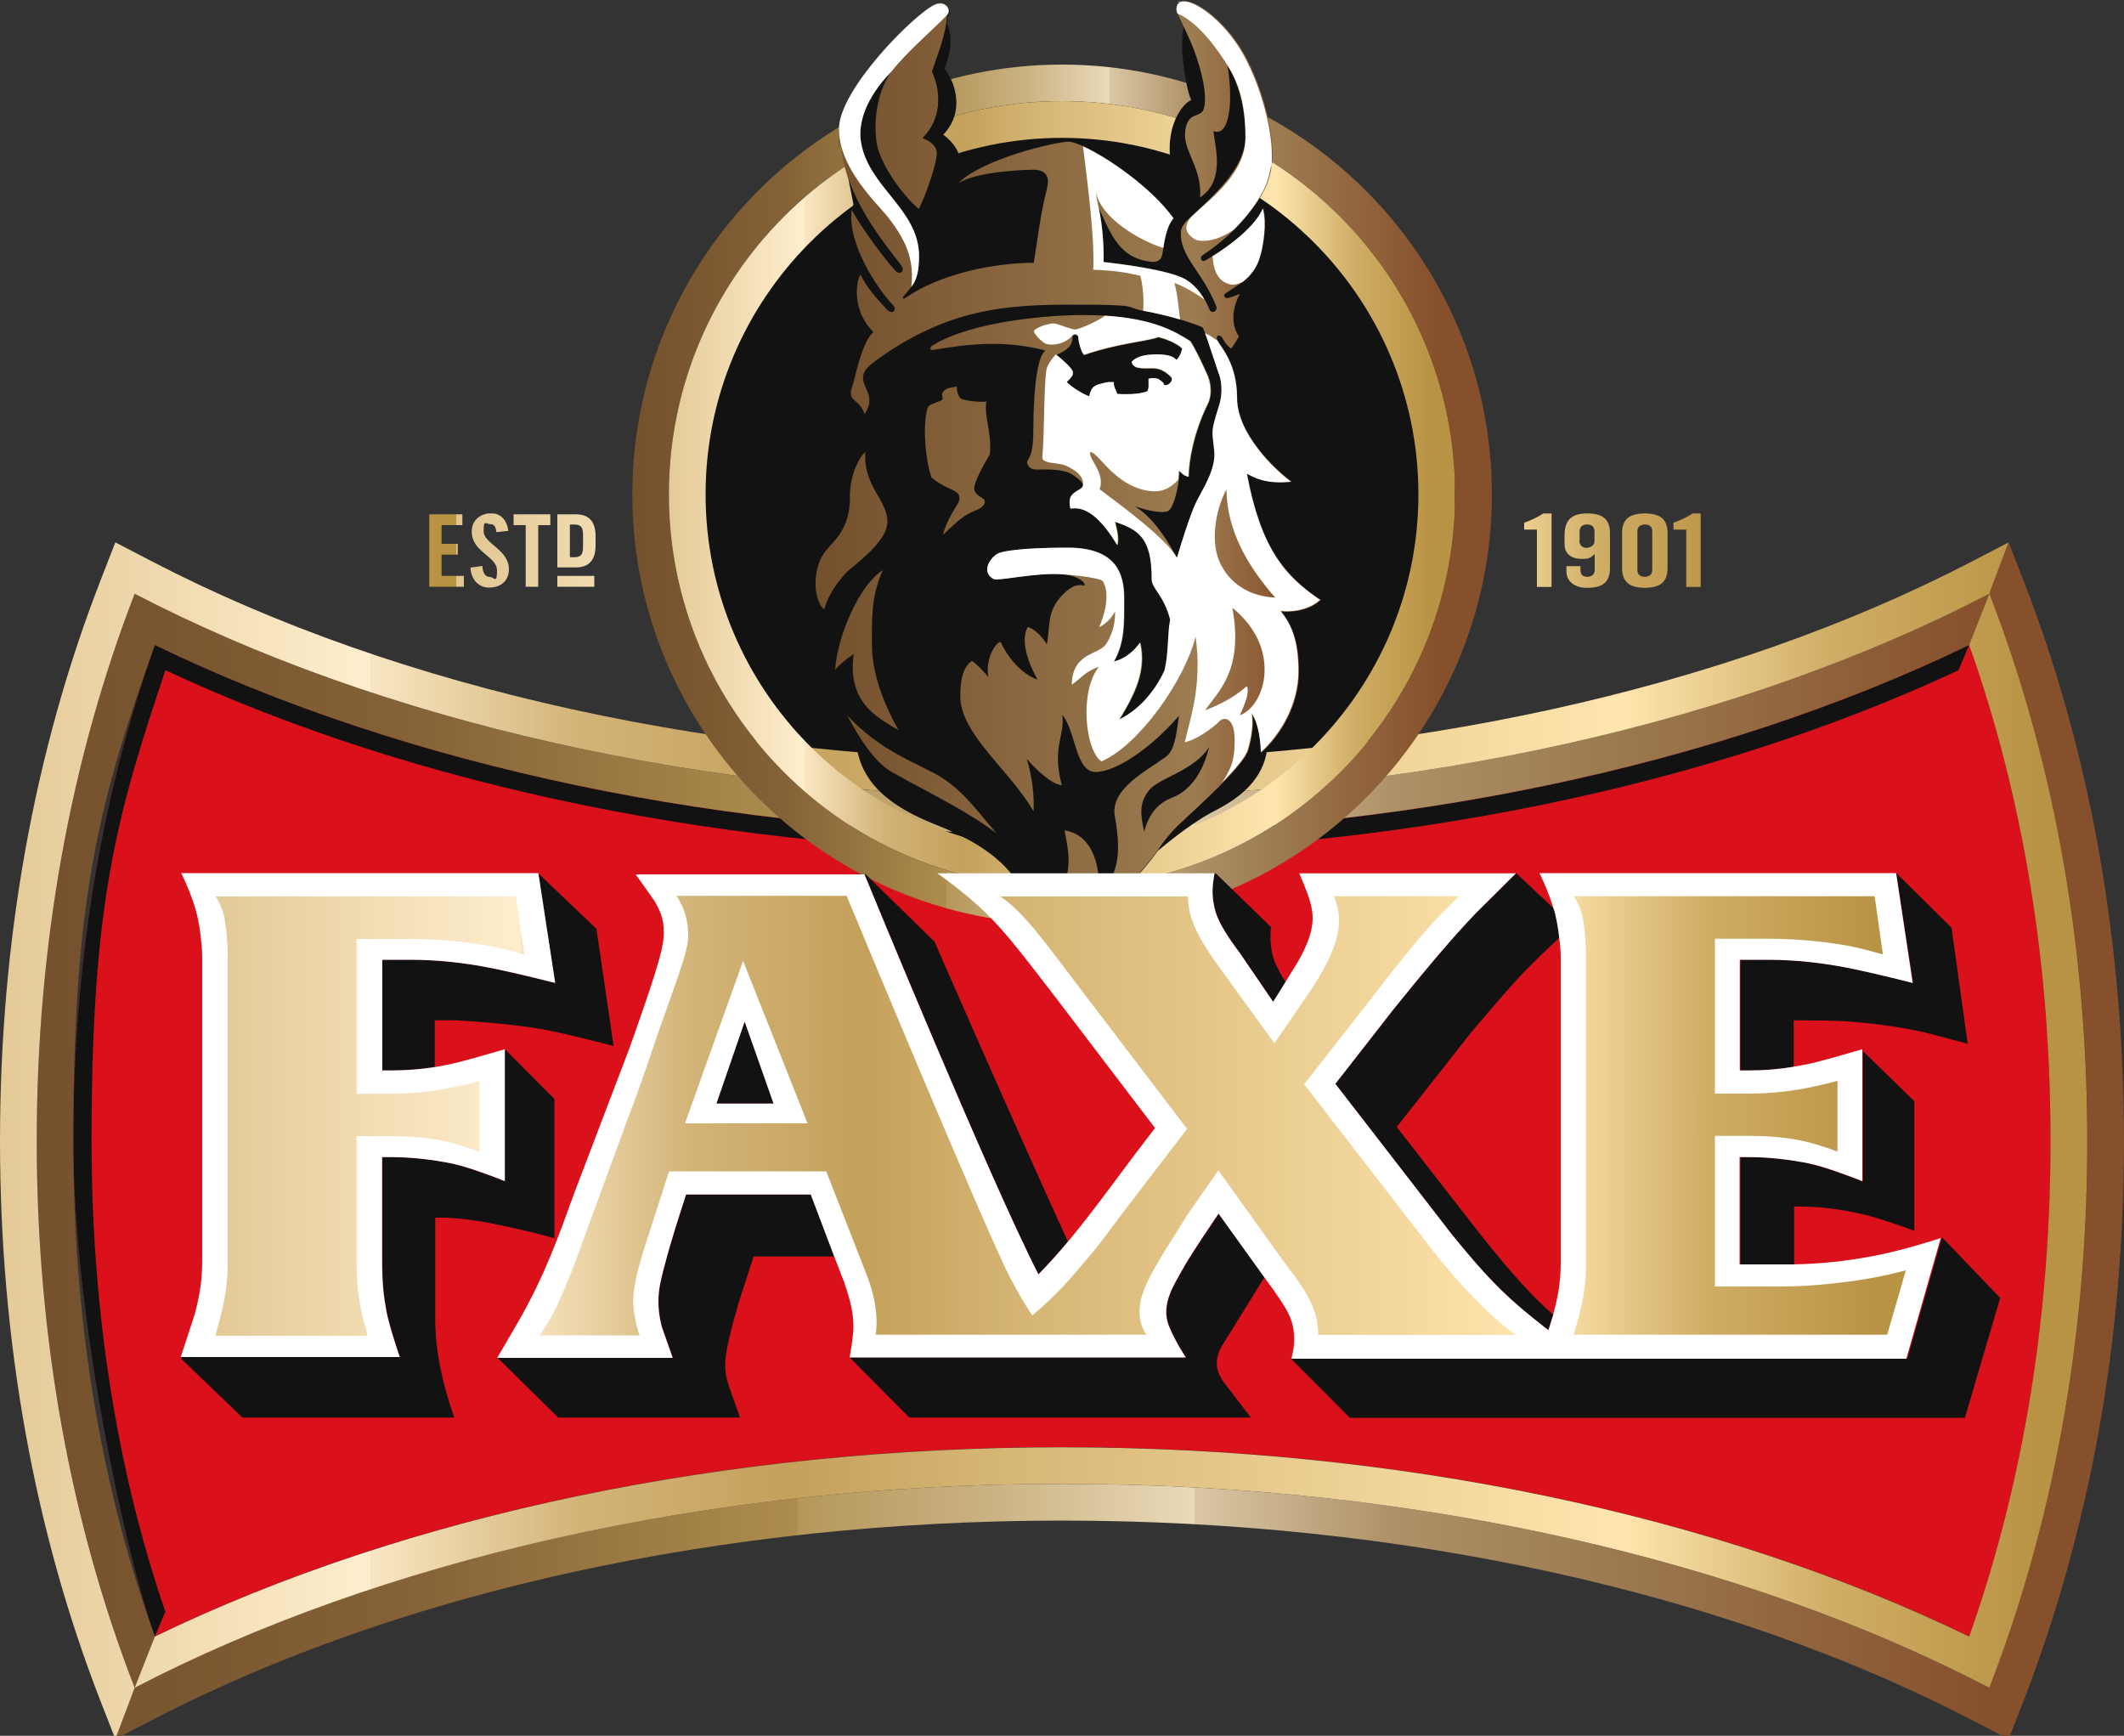 <?xml version="1.0" encoding="UTF-8"?>
<svg id="Layer_1" xmlns="http://www.w3.org/2000/svg" version="1.1" xmlns:xlink="http://www.w3.org/1999/xlink" viewBox="0 0 1000 817.1">
  <rect x="0" y="0" width="1000" height="817.1" fill="#333333" stroke="none"/>
  <!-- Generator: Adobe Illustrator 29.1.0, SVG Export Plug-In . SVG Version: 2.1.0 Build 142)  -->
  <defs>
    <style>
      .st0 {
        fill: url(#Gradiente_sem_nome_31);
      }

      .st1 {
        clip-path: url(#clippath-6);
      }

      .st2 {
        clip-path: url(#clippath-4);
      }

      .st3 {
        fill: #fff;
      }

      .st4 {
        fill: #da111b;
      }

      .st5 {
        fill: none;
      }

      .st6 {
        fill: url(#Gradiente_sem_nome_72);
      }

      .st7 {
        clip-path: url(#clippath-1);
      }

      .st8 {
        fill: url(#Gradiente_sem_nome_73);
      }

      .st9 {
        clip-path: url(#clippath-5);
      }

      .st10 {
        clip-path: url(#clippath-3);
      }

      .st11 {
        fill: url(#Gradiente_sem_nome_71);
      }

      .st12 {
        fill: url(#Gradiente_sem_nome_7);
      }

      .st13 {
        fill: #111211;
      }

      .st14 {
        fill: url(#Gradiente_sem_nome_6);
      }

      .st15 {
        clip-path: url(#clippath-2);
      }

      .st16 {
        fill: url(#Gradiente_sem_nome_3);
      }

      .st17 {
        clip-path: url(#clippath);
      }
    </style>
    <clipPath id="clippath">
      <path class="st5" d="M945.7,255.3l-9.1,24.2c30.2,77.7,46.2,165.2,46.2,257.5s-16,179.9-46.2,257.5c-114.5-59.5-267.9-96-436.6-96s-322.1,36.4-436.6,96l9.5-24.1c-13.8-38.8-38.4-116.5-38.4-233.4s12.9-161.5,38.4-233.4c118.9,57.6,269.6,89.1,427.1,89.1s308.2-31.6,427.1-89.1l9.5-24.1c-114.5,59.6-267.9,96-436.6,96s-322.1-36.4-436.6-96c-30.2,77.7-46.1,165.2-46.1,257.5s16,179.8,46.1,257.5l-8.5,22.6h2.4l14.1-7.3c116.6-60.6,268.8-94,428.6-94s312.1,33.4,428.6,94l14.1,7.3h3.6l6.4-16.4c15.5-39.9,27.3-82.4,35.3-126.4,8-44.3,12-90.6,12-137.3s-4.1-93-12-137.3c-7.9-44.1-19.8-86.6-35.3-126.4l-7-17.9h0Z"/>
    </clipPath>
    <linearGradient id="Gradiente_sem_nome_3" data-name="Gradiente sem nome 3" x1="79.4" y1="707.2" x2="81.5" y2="707.2" gradientTransform="translate(-35307.2 -313978.7) scale(444.7)" gradientUnits="userSpaceOnUse">
      <stop offset="0" stop-color="#441e1d"/>
      <stop offset="0" stop-color="#441e1d"/>
      <stop offset="0" stop-color="#734f2c"/>
      <stop offset=".2" stop-color="#846136"/>
      <stop offset=".4" stop-color="#ad8d4d"/>
      <stop offset=".4" stop-color="#b5975b"/>
      <stop offset=".5" stop-color="#cbb383"/>
      <stop offset=".6" stop-color="#eadaba"/>
      <stop offset=".6" stop-color="#dac7a4"/>
      <stop offset=".7" stop-color="#ae9168"/>
      <stop offset=".8" stop-color="#9d7c51"/>
      <stop offset="1" stop-color="#87502c"/>
      <stop offset="1" stop-color="#87502c"/>
    </linearGradient>
    <clipPath id="clippath-1">
      <path class="st5" d="M945.7,255.3l-17.1,8.9c-116.6,60.6-268.8,94-428.6,94s-312-33.4-428.6-94l-17.1-8.9-7,18c-15.5,39.8-27.4,82.4-35.3,126.4C4,444,0,490.2,0,537s4,93,12,137.3c7.9,44.1,19.8,86.6,35.3,126.4l6.4,16.4h1.2l8.5-22.6c-30.2-77.7-46.1-165.2-46.1-257.5s16-179.8,46.1-257.5c114.5,59.5,267.9,96,436.6,96s322.1-36.4,436.6-96l-9.5,24.1c25.5,71.9,38.3,150.3,38.3,233.4s-12.9,161.5-38.3,233.4c-118.9-57.6-269.7-89.1-427.1-89.1s-308.2,31.5-427.1,89.1l-9.5,24.1c114.5-59.5,267.9-96,436.6-96s322.1,36.4,436.6,96c29.7-76.5,45.7-162.5,46.1-253.3v-8.5c-.5-90.8-16.4-176.8-46.1-253.3l9.1-24.2h0Z"/>
    </clipPath>
    <linearGradient id="Gradiente_sem_nome_7" data-name="Gradiente sem nome 7" x1="79.4" y1="707.2" x2="81.5" y2="707.2" gradientTransform="translate(-37471.4 -332978) scale(471.6)" gradientUnits="userSpaceOnUse">
      <stop offset="0" stop-color="#b99344"/>
      <stop offset="0" stop-color="#c3a159"/>
      <stop offset="0" stop-color="#e0c590"/>
      <stop offset=".2" stop-color="#ffeece"/>
      <stop offset=".2" stop-color="#f9e6c2"/>
      <stop offset=".3" stop-color="#d3b478"/>
      <stop offset=".4" stop-color="#c4a15b"/>
      <stop offset=".5" stop-color="#d6b675"/>
      <stop offset=".8" stop-color="#ffe5ae"/>
      <stop offset=".9" stop-color="#cfad65"/>
      <stop offset="1" stop-color="#b99344"/>
    </linearGradient>
    <clipPath id="clippath-2">
      <path class="st5" d="M314.9,232.7c0-102.1,83-185.1,185.1-185.1s185.1,83,185.1,185.1-83,185.1-185.1,185.1-185.1-83-185.1-185.1M297.7,232.7c0,111.6,90.8,202.3,202.3,202.3s202.4-90.8,202.4-202.3S611.6,30.4,500,30.4s-202.3,90.8-202.3,202.4"/>
    </clipPath>
    <linearGradient id="Gradiente_sem_nome_31" data-name="Gradiente sem nome 3" x1="79.4" y1="706.7" x2="81.5" y2="706.7" gradientTransform="translate(-14246.4 -129198.9) scale(183.1)" xlink:href="#Gradiente_sem_nome_3"/>
    <clipPath id="clippath-3">
      <path class="st5" d="M332.2,232.7c0-92.6,75.3-167.8,167.8-167.8s167.8,75.3,167.8,167.8-75.3,167.8-167.8,167.8-167.8-75.3-167.8-167.8M314.9,232.7c0,102,83,185.1,185.1,185.1s185.1-83,185.1-185.1-83-185.1-185.1-185.1-185.1,83-185.1,185.1"/>
    </clipPath>
    <linearGradient id="Gradiente_sem_nome_71" data-name="Gradiente sem nome 7" x1="79.4" y1="706.7" x2="81.5" y2="706.7" gradientTransform="translate(-13701.7 -124448.9) scale(176.4)" xlink:href="#Gradiente_sem_nome_7"/>
    <clipPath id="clippath-4">
      <path class="st5" d="M262.4,276.2h17.4v-5.1h-17.4v5.1ZM202.1,242.1v34.1h16.3v-5.1h-10.5v-10h7.6v-5.1h-7.6v-8.8h9.8v-5.1h-15.7ZM241.8,242.1v5.1h5.7v29h5.9v-29h5.7v-5.1h-17.2ZM268.3,246.9h2c3.1,0,4.2,1.2,4.2,4.8v5.8c0,3.6-1.1,4.8-4.2,4.8h-2v-15.4ZM262.4,242.1v25h8.7c6,0,9.3-3.3,9.3-10.3v-4.4c0-7-3.2-10.3-9.3-10.3h-8.7ZM222.1,250.2c0,9.8,11.9,11.6,11.9,18.3s-1.4,3.1-3.4,3.1-3.3-1.7-3.5-5.2l-5.6.8c.2,5.1,3.4,9.4,8.8,9.4s9.3-3.1,9.3-8.7c0-9.2-11.9-12-11.9-17.8s1-3.4,2.9-3.4,2.8.9,3.1,3.8l5.6-.6c-.5-4.8-3.4-8.3-8.1-8.3s-9.1,3.1-9.1,8.5M726.6,241.7c-2.5,1.7-5.6,3.1-9,4.4v3.2h6v27h6.9v-34.6h-3.8ZM743.7,254.6v-4.4c0-2.2,1.3-3.3,3.5-3.3s3.5,1,3.5,3.3v4.7c0,2.1-2.5,3-3.9,3s-3.2-1-3.2-3.3M736.6,252v4.1c0,5,3.7,7,8,7s4.3-.8,6.2-2.3v7.4c0,2.2-1.3,3.3-3.5,3.3s-3.2-1-3.2-3.3v-1.7h-6.6v2.7c0,4.3,3.8,7.6,9.8,7.5,7.6,0,10.7-2.9,10.7-9.4v-16.3c0-6.4-3.2-9.3-10.7-9.3s-10.7,3.2-10.7,10.4M770.9,268.2v-18c0-2.2,1.3-3.3,3.5-3.3s3.5,1,3.5,3.3v18c0,2.2-1.3,3.3-3.5,3.3s-3.5-1-3.5-3.3M763.7,251v16.3c0,6.4,3.2,9.4,10.7,9.4s10.7-2.9,10.7-9.4v-16.3c0-6.4-3.2-9.3-10.7-9.3s-10.7,2.9-10.7,9.3M796.9,241.7c-2.5,1.7-5.6,3.1-9,4.4v3.2h6v27h6.8v-34.6h-3.8Z"/>
    </clipPath>
    <linearGradient id="Gradiente_sem_nome_72" data-name="Gradiente sem nome 7" x1="79.5" y1="706.8" x2="81.6" y2="706.8" gradientTransform="translate(-22466.8 -201410) scale(285.3)" xlink:href="#Gradiente_sem_nome_7"/>
    <clipPath id="clippath-5">
      <path class="st5" d="M420.2,363.6c16.5,9.3,34.8,17.9,49,28.7-9.1-10.5-15.3-19.4-25.3-25.9-10.2-6.7-28.7-11.8-45.1-29.8,8,15.2,14.9,23.4,21.4,27M393.2,315.2c2.5-2.8,4.4-4.3,8.7-7.3-3,22.6,10.6,29.6,21.1,35.8-6.8-12.3-12.5-26.4-12.5-40.4s-.2-22.4,5.1-34.9c-11,7-21.2,30.5-22.4,46.7M400.2,233.7c0,16.2-8,20.8-12.2,26.6-5.2,7.2-5.6,21.4,0,26.7,2.3-8.1,6.9-13.4,9.9-16.9,3.1-3.5,19.9-14.5,19.9-24.6s-11.5-16.8-10.4-32.7c-3.9,3.4-7.3,12.5-7.3,20.9M445.7,183.1c-3.7,1.8-1.4,4.5-2,5-1.1.9-4.8,1.8-6.2,2.8-2.4,1.7-3.4,20,1,33.8,4.2,3.8,9.9,5.6,11.7,6.9,1.8,1.3,1.8,3.3,1,5-.8,1.6-6,9-7.2,15.2h0c9-8.7,10.6-9.6,16-11.8,2.7-1.1,4.4-3.2,3.4-4.7-1-1.4-4-2-4.7-4.7-.6-2.8,3.8-10.7,7.3-16.7,1.1-10-2.8-17.9-1.6-24.9-3,.5-9.7-.4-11.6-1.2-1.8-.7-2.4-4.2-2.3-5.9-1.9.4-3.8.7-4.8,1.1M540.9,372.1c4.7-6,20.9-9,28.3-20.3-2.6,11-8.3,20.2-17.4,23.7-5.1,2-10.6,6.1-13.1,16-2-8.7-2.2-13.7,2.2-19.4M507.7,159.2c0,1.9,1.6,7.7,2.8,8,15.6-5.5,30.5-6.5,34.9-8.4,2.8.7,8.4,2.6,11.2,5.4-.5,2.2-1.3,4-2.7,5.4-1.3-1.3-3-2.6-9.4-2.6s-9.9,1.4-11.7,3.5c.2,1.5,1.7,2.5,2.8,2.7,2.6.5,3.5.3,7.3.3s6.7,2.3,8.4,4.1c1.6,1.6-1.5,4.7-3.3,3.7,0-1.2-1.5-1.8-2.4-2.6-.9-.7-4.8-.6-4.8,0,0,2.8.3,4.2-.6,5.7-4.4,1.5-10.7,1.4-14.1,1.2-.5-1.8-1.9-3.5-1.6-5.6-.6,0-1,0-1.4,0-.6,0-1.2,0-2.6.2-5,1.2-6.6,1.5-7.6,6.4-2.7-.8-8.5-4.4-10.6-6.7,1.8-1.8,3.2-3.1,2.9-4.8-.3-1.7-5.3-6.1-8-8.1,0,0,.1,0,.3,0,3.1-1.4,7.4-3.4,7.4-7.7s.4-1.3.4-1.3h0c.8-.9,2.5-.2,2.5,1.3M554.7,1.7c-1,1.1-1.1,3.3-.3,4.7,2.8,6.1,6,12.5,7.5,16.5,4.1,10.8,6.8,22.9,4.7,28.7-.9,2.5-3.8,2.2-6,4-.6.5-1,1.1-1.5,2-.7,1.4-1.2,3.3-1.2,6.2,0,7.9,8.1,16.2,7.1,29.1,12-7.7,7-24,6.3-31.2,7.7,3.1,9.4-14.4,6.6-30.9,4.8,7.7,8.4,19,8.4,33.8s-16,28.4-24.8,36.7c0,0,0,0,0,0-4.4,3.9-5.4,5.9-5.5,7.7-.8,11.7,10.1,18.7,16.6,35.1.9,2.3-2.1,3.9-3.1,1.7-.8-1.9-1.6-3.6-2.5-5-3.1-5.3-6.3-7.8-8.9-9.4-7.9-4.5-31.8-7.4-38.5-8.1.1-6.8-.3-16.7-2.3-25.4,5.1,10.9,8.9,21.8,21.1,24.7,4.9,1.2,8.1,1.2,8.9-3.3.1-.5.2-1.5.4-2.7.6-4,1.7-10.6,4.8-13.9-10.2-14.3-31-28.8-42.6-33.9-1.6-.7-4.9-2.1-6.7-2.1-6.8,0-41.7,8.6-51.9,19.5,8.2-5.2,28.3-6.2,34.8-6.3,7.6-.1,7.9,4.5,6.8,9-3.4,13.4-4.2,22.9-6.2,34.8-18.4,0-44.1,5.1-60.5,16.6-1.1.8-1.4-.2-.6-1.1.7-.9,2.3-2.5,3.6-4.4,2.1-2.9,3.5-6.5,3.5-14.2,0-22.4-24.1-32.5-27.4-54.2-1.2-8.3,1.9-19.9,14.2-32.6-7.2,10.8-8.1,24.2-6.8,33.3,1.5,10,12.3,24.9,19.9,31.3,4.3-8.8,8.9-23.3,8.4-26.9-.5-3.7-4.2-5.5-6.7-6.5,8.9-8.9,9-21.2,4.5-31.2.5-2.6,5.4-13.9,6.7-22.8h0c.2-1.4.3-2.8.3-4,2.5-2.6-.8-7.1-5.6-5-9.5,4.2-45.2,39.9-45.2,58.5s.2,3.8.6,5.7h0s1,6.8,1,6.8c3.4,23,23,45.5,27.6,51.8,2.3,3.1-.7,4.8-2.6,2.7-5.6-6.1-15.8-20-20.6-28.7-2.3,15.8,12.4,37.6,19.4,44.8,2.2,2.3-.3,4.7-2.7,2.2-6.1-6.4-9.3-10.3-12.6-16.5-2.1,3.2-4.1,16.9,6.1,27-5.7,5-8.6,22-10.1,26.1-2.4,6.7,3.7,5.3,5.9,12.5,8.1-11.3-8.6-15,4.6-24.6,34.7-25.5,62.9-26.9,94.7-26.9s22.8,1.2,32,2.9c6.8,1.2,12.6,2.7,17.4,4.1,4.9,1.5,8.6,2.8,10.5,3.7,0,0,.2.3.2.4.3.5.6,1.3,1,2.4,1.5,4.1,3.9,11.6,6.2,18.4,2.4,6.1,1.3,12.6.5,15.1-1.2,3.7-2.4,7.8-2.8,10.1-.8,3.9,0,6.6.5,12,.7,8.8-5.6,17.9-8.4,23.6-2.9,5.8-7.7,21-9.2,26.5-.2-.4-.5-.8-.7-1.2-5-9-11.3-18.2-19.2-23.1,5.5,2,13.3,3.6,15.8,2.2,2-1.2,4.1-8.3,4.9-14.6.2-1.5.3-3,.3-4.4,1.8,1.8,2.7,2.6,4.5,2.9.1-7.9,2.5-21.1,9.1-34.4,1.7-3.3,1.7-8.7,0-12.9-2.7-6.2-6.1-13.2-8.3-16.5-7.2-4.6-17.1-10.5-40-12,0,0,0,0,0,0-3.4-.2-7.1-.3-11-.3-15.4,0-52.1,2.8-70.7,14.4-1.4.9-1,2.3.5,2,15-2.5,32.6-5,52.8.3-4.3,3-5.7,21.6-5.7,37.8s-4.6,12.5-2.3,16.6c1.3,1.8,3.3,1.7,6.5,1.6,2.9,0,6.7-.2,11.7,1.2,1.9.5,7.3,4.2,7.7,6.3,0,0,0,.1,0,.2,0,1.9-4.4,2.2-5.9,5.6-.4.9-.5,3,0,5.2,8.5-1.5,15.8,6.9,22.1,17.2.9-4-.5-8.1-1.1-11.1,10.8,3.8,17.4,7.2,17.3,27.1,0,4.4,5.7,7.3,8.7,19-1.4,7.1-.6,15.3-2.7,24-3.2,6.9-9.8,17.3-21.3,23,7.4-12.1,12.8-23.1,9.8-36.2-2.6,3.4-6.3,7.4-12.4,8.9,5.2-9.3,4.8-18.1,4.8-29.8s-3.8-23.8-26.6-23.8-31.1,1.8-32.9,2.8c-3.6,2-7.9,8.5-2.1,11.9,1.1.7,5.9-.2,12.1-1.1,6.4-.9,14.3-1.8,21-1,7.1.8,10.5,4.1,9.6,5.3-4.5-1.2-7.7,1.8-10,4.1-7.6,7.6-6,13.8-7.6,23.6-2.3-3.8-5.4-7-9-8.3-2.7,4.4-1.9,13.4,4.6,24.8-6-1.9-13.2-8.6-17.4-17.7-2.3,0-7.5,8.3-5.7,16.5-3.3-3.7-5.6-6.1-7.8-7.6-3.1,2-5.5,6.7-5.5,16.4,0,18.3,23.3,34.9,34.5,54.4.4-6.4-.5-16-3.2-24.7,4.3,5,11.6,12,16.5,12.4-4.8-18,1.6-23,.2-33.1,6.4,7.3,6.1,26.9,15.7,26.9s26.1-11.2,39.3-26.5c-1,6.1-1.6,16-6.1,19.3-9.8,7.1-26.5,15.3-24.1,28.2,3.6,20,.5,28.1-7.9,38.4,1.6-13.3-1.8-29.8-15.8-31.9,2.1,12.1,6.4,23.6-13.5,46.1,13.2-3.5,24.8-21.3,26.3-24.3,1.9,4.3,2.9,9.1.6,19.5,10.1-8,24.3-23.1,30.7-32.2,2.1-3.5,6-8.2,9.2-11.3,4.9-4.7,14-12.8,21.4-20.4,0,0,0,0,0,0,5.9-6.1,10.9-11.8,11.9-15.3,1.7-6,2.6-11.9,1.8-16.9,2.4,3.3,4.1,10.2,4.3,18.2,9.5-8.6,17.7-22.6,17.7-38.2s-4-22.8-8.4-28.3c7.9.8,15-1.7,18.7-5.4h0c-17.2-11.5-28.2-24.7-34.8-59.6,3.6,1.9,8.9,5,20.9,3.8-8.1-5.9-25.5-22.8-25.5-39.3s-7.7-24-9.3-27.2c-1.1-2.2,1-3,2.2-1.1.8,1.3,2,3.5,4.2,5.1,1.3-1.6,2.5-3.6,3.7-5.8-1.5-2.1-2.7-5-2.6-9.5,0-2.9,1.3-7.3,3-10.5-2.3,1-4.4,1.7-5.6,2-1.3.3-2.6-1.3-1-2.3,3.1-2,5.8-3.7,8.2-5.6,4.1-3.3,7-7,8.4-12.8,1.2-4.8,3-14.9,1-21.7-3.8,8.9-16.1,17.8-23.6,22.5,0,0,0,0,0,0-1.4.9-2.7,1.7-3.6,2.2-1.7,1-3.2-1.2-1.1-2.6,6.8-4.5,12.7-9.6,17.6-14.9h0c5.6-6.1,9.9-12.4,12.4-18,1-2.7,1.8-5.5,2.3-8.5,0-.3.1-.6.1-.8.2-1.6.4-3.3.4-5,0-12.3-4.9-32-13.2-47-8.3-14.9-21.8-25.2-28.1-25.2s-2.1.3-2.7,1"/>
    </clipPath>
    <linearGradient id="Gradiente_sem_nome_6" data-name="Gradiente sem nome 6" x1="79.4" y1="706.6" x2="81.5" y2="706.6" gradientTransform="translate(-8162.1 -75804) scale(107.6)" gradientUnits="userSpaceOnUse">
      <stop offset="0" stop-color="#441e1d"/>
      <stop offset="0" stop-color="#441e1d"/>
      <stop offset="0" stop-color="#734f2c"/>
      <stop offset=".6" stop-color="#927047"/>
      <stop offset=".8" stop-color="#9d7c51"/>
      <stop offset="1" stop-color="#87502c"/>
      <stop offset="1" stop-color="#87502c"/>
    </linearGradient>
    <clipPath id="clippath-6">
      <path class="st5" d="M101.5,421.9s2.7,4.1,3.8,8.6c1.1,4.5,1.9,11.7,1.9,20.9v142.9c0,9.1-.9,15.6-3.3,25.1l-2.5,9.5h71.7l-2.7-10.3c-1.6-7.4-2.5-14-2.5-24.6v-59.2h16.5c6.1,0,16.4.4,26,2.6,6.7,1.5,15.3,4.8,15.3,4.8v-33.3s-6.9,1.9-14.7,3.4c-10.7,2.1-20.8,2.6-26.9,2.6h-16.2v-72.9h25.3c14.4,0,30.1,1.7,40.6,4,5.7,1.2,13.1,3.4,13.1,3.4l-4-27.4H101.5ZM741,421.9s2.7,4.1,3.8,8.6c1.1,4.5,1.9,11.7,1.9,20.9v142.9c0,9.1-.9,15.6-3.3,25.1l-2.5,8.9h147.6l8.8-30.3h0c-.3,0-5.8,1.6-11.9,2.8-10.2,2.1-29.6,4.8-46.1,4.8h-31.9v-70.9h16.5c6.1,0,16.4.4,25.9,2.6,6.7,1.5,15.3,4.8,15.3,4.8v-33.3s-6.9,1.9-14.6,3.4c-10.7,2.1-20.8,2.6-26.9,2.6h-16.2v-72.9h25.4c14.4,0,30.1,1.7,40.6,4,5.7,1.2,13.1,3.4,13.1,3.4l-3.9-27.4h-141.5ZM349.8,452.2l30.4,76.6h-57.7l27.4-76.6ZM318.3,421.4c3,4.6,5.3,9.4,5.7,17.7.5,8.9-5.9,22.7-17.4,56.6-3.3,9.8-6.6,19.4-10.4,29.2l-20.9,56.9c-5,14.1-7.6,20.7-12.4,31.4-3.2,7.1-7.7,13.9-8.9,15.4h47.2c-1-1.7-3.4-11.7-3.1-17,.4-8.2,3.2-18,7.1-29.8l9.8-30.4h74l18.8,48.1c4.9,12.1,5.6,23,4.4,28.8h80.9s0,0,0,0h46.6c-5.8-8.9-2.3-18.2-.6-22.3,4.2-10.3,14.3-24.6,18.9-32.6,1.1-1.8,14.5-20.7,15.6-22.5l32.4,45.2c10.7,13.4,14.8,22.5,14.6,32.3h93.2c-9.5-6.2-25.7-22.3-39.7-40.3l-60.1-77.7,32.4-41.4c10.1-13.3,21.5-27.2,26.2-32.4,2.2-2.6,12.4-13.1,14.3-14.7h-58.8c4.1,10.5,4,20.8-10,42.8l-18.1,26.4-25.9-35.7c-14-19.2-14.5-26.5-14.8-33.4h-88.4c10.9,7,22.5,23.4,36.4,41.7l51.6,67.7c-.3.3-30.1,39.3-30.1,39.3-4.2,5.4-12.2,16.8-18.8,24-8.9,10.9-16.2,18-24,24.5-2.8-4.1-6.2-9.7-10.2-17.3-11.3-21.4-77.2-180.2-77.2-180.2h-80Z"/>
    </clipPath>
    <linearGradient id="Gradiente_sem_nome_73" data-name="Gradiente sem nome 7" x1="79.4" y1="707.2" x2="81.5" y2="707.2" gradientTransform="translate(-30038 -267758.7) scale(379.4)" xlink:href="#Gradiente_sem_nome_7"/>
  </defs>
  <path class="st4" d="M927.1,303.5c-118.9,57.6-269.7,89.2-427.1,89.2s-308.2-31.6-427.1-89.2c-25.5,71.9-38.4,150.4-38.4,233.4s24.6,194.6,38.4,233.4c118.9-57.6,269.6-89.1,427.1-89.1s308.2,31.6,427.1,89.1c25.5-71.9,38.3-150.4,38.3-233.4s-12.9-161.5-38.3-233.4"/>
  <path class="st13" d="M77.8,758.5c-11.4-33.2-34.7-109.8-34.7-221.5s11.7-152.9,34.8-221.5c118.5,55.4,267.9,85.8,422.1,85.8s303.6-30.4,422.1-85.8l5-11.9c-118.9,57.6-269.6,89.2-427.1,89.2s-308.2-31.6-427.1-89.2c-25.5,72-38.4,150.4-38.4,233.4s24.6,194.6,38.4,233.4l5-11.9Z"/>
  <path class="st13" d="M693.7,232.7c0,107-86.7,193.7-193.7,193.7s-193.7-86.8-193.7-193.7S393,39,500,39s193.7,86.7,193.7,193.7"/>
  <g class="st17">
    <rect class="st16" x="17.2" y="255.3" width="982.8" height="561.8"/>
  </g>
  <g class="st7">
    <rect class="st12" y="255.3" width="982.7" height="561.8"/>
  </g>
  <g class="st15">
    <rect class="st0" x="297.7" y="30.4" width="404.7" height="404.7"/>
  </g>
  <g class="st10">
    <rect class="st11" x="314.9" y="47.6" width="370.1" height="370.2"/>
  </g>
  <g class="st2">
    <rect class="st6" x="202.1" y="241.7" width="598.6" height="35.1"/>
  </g>
  <path class="st13" d="M621.8,282.6c-17.2-11.4-28.2-24.7-34.8-59.6,3.6,1.9,9,5,20.8,3.8-8.1-5.9-25.5-22.8-25.5-39.3s-3.1-14.2-5.7-20.1c1.1-1.1,2-2.3,2.8-3.3.9-1.1,2.8-4.2,3.6-5.7,3.9-7.2,8.3-16.2,7.6-31.9.2-.3.4-.6.5-.9,0-.1.1-.2.2-.3.2-.4.4-.8.6-1.2,0-.2.2-.3.3-.5.2-.4.3-.9.5-1.3,0-.2.1-.3.2-.5.2-.6.4-1.2.6-1.9,1.2-4.8,3-14.9,1-21.7h0s0,0,0,0c-.3-1.3-1-3.2-1.7-4.9,1-1.8,2.6-4.6,3.2-6,1-2.7,1.8-5.5,2.3-8.5,0-.3,0-.6.1-.8.2-1.6.4-3.3.4-5,0-12.3-5-32-13.2-47-9.8-17.6-26.8-28.8-30.8-24.2-1,1.1-.7,3.6-.3,4.7.9,1.9,1.9,4,2.9,6.1-2.6,8.9,1.3,30.7,3.5,34.5-3.6,1-16.3,14.7-6.7,41.7-18.8-11.2-36.6-21.2-50.1-21.8-.2,0-.4,0-.6,0-6.8,0-41.7,8.6-51.9,19.5-.4.4-.9.9-1.5,1.4,2.8-7.8,4.6-16.6-6-24.5,11.2-11.8,4.5-26.6.5-31,1.5-3.8,5-13.5,1.3-21h0s0,0,0,0c.2-1.4.3-2.8.3-4,2.5-2.6-.8-7.1-5.6-5-9.5,4.2-45.2,39.9-45.2,58.5s0,2,.2,2.9l1.4,9.5c.4,2.8,1.1,5.6,1.9,8.4.8,3.8,1.8,8.7,2.9,14.4-.2,1.1-.4,2.2-.5,3-.6,4.6.1,9.6,1.7,14.7.5,1.6,1.9,5.3,2.8,7.3.5,3.1,0,6.3-.6,8.8-.6,1.1-1.1,2.9-1.4,5.3h0c-.6,5.8.7,14.4,7.6,21.3-5.7,5-8.6,22-10.1,26.1-2.4,6.7,3.7,5.4,5.9,12.5,0,0,.7,8.2,4.6,14.7-1.6,1.2-2.8,1.7-4.2,3.1-3.9,3.4-7.2,12.5-7.2,20.9,0,16.3-8,20.8-12.2,26.6-5.2,7.2-5.6,21.4,0,26.7,4.7,4.9,6.6,6.3,9.8,8.3-2.5,6.8-4.2,13.9-4.7,19.9-.5,7,.8,12.6,5.6,21.4,1.3,2.5,2.6,4.7,3.8,6.8,0,18.9,8.6,33.2,38.1,44.8,30.6,12.1,42.5,26.5,46.8,49.2,13.2-3.5,24.8-21.3,26.3-24.3,1.9,4.3,3,9.1.6,19.5,10.1-8,24.3-23.1,30.6-32.2,13-10.8,21.7-16.3,27.5-19.2,16.1-8.3,22.8-18.1,24.1-29.4,5.4-5.6,10-13,12.7-21.4,1.4-4.5,2.2-9.2,2.2-14.1,0-16.6-4-22.8-8.4-28.3,7.9.7,15-1.7,18.7-5.4"/>
  <g class="st9">
    <rect class="st14" x="382.5" width="239.3" height="437.4"/>
  </g>
  <path class="st3" d="M429.2,134.9c2.1-2.9,3.5-6.5,3.5-14.2,0-22.4-24.1-32.5-27.4-54.2-1.2-8.3,1.9-19.9,14.2-32.6h0c7.7-9.7,17.9-18.2,26.3-26.7,2.5-2.6-.8-7.1-5.6-5-9.5,4.2-45.2,39.9-45.2,58.5s17.7,34.7,23.2,41.7c9.4,12,12.1,21,10.9,32.5M574.9,266c-5.3-9.9-2.9-25.5,2.5-35.6.3,20.1,10.6,36.8,23,50.9-10.9-.5-20.3-5.4-25.5-15.3M583.8,336.6c2.1-5,4.7-10.4,3.2-13.6-5.9,5.2-11.9,8.3-19.6,11.4,5.6-8.6,18.3-18.2,12.8-48.3,23.4,18.9,15.8,45.9,3.6,50.6M621.8,282.6c-17.2-11.5-28.2-24.7-34.8-59.6,3.6,1.9,8.9,5,20.9,3.8-8.1-5.9-25.5-22.8-25.5-39.3s-7.7-24-9.3-27.2c-1.6-1.1-3.2-2.3-5.7-3.4,1.5,4.1,3.9,11.6,6.2,18.4,2.5,6,1.3,12.6.5,15.1-1.2,3.7-2.4,7.8-2.9,10.1-.8,3.9,0,6.6.5,12,.7,8.7-5.6,17.9-8.4,23.6-2.9,5.8-7.6,21-9.2,26.5-4.7-8.8-25.6-24.2-36.4-32.3,2.3-6-2.7-12-4-15-1.1-2.7-.5-3.4,2.1-1.1,3.8,3.3,11.8,15.1,25.2,16.9,1.5,0,7.5,1.7,13.7-5.3.2-1.5.3-3,.3-4.3,1.8,1.8,2.7,2.6,4.5,2.9.1-7.9,2.5-21.1,9.1-34.4,1.7-3.3,1.7-8.7,0-12.9-2.7-6.2-6.1-13.2-8.3-16.5-7.2-4.6-17.1-10.5-40-12-3.8,2.8-11.4,6-13.8,6.5-1.2.3-8.1-2.5-9.9-2.8-2.8-.4-10,2.3-9.8,3.7.2,1.5,4.2,5.6,6.1,6,1.8.4,7.8.8,12.3-4.3h0c.8-.9,2.5-.2,2.5,1.3s1.6,7.7,2.8,8c15.6-5.5,30.5-6.5,34.9-8.4,2.8.7,8.3,2.6,11.2,5.4-.5,2.2-1.3,4-2.7,5.4-1.3-1.3-3-2.6-9.4-2.6s-9.9,1.4-11.7,3.5c.2,1.5,1.7,2.5,2.8,2.7,2.6.5,3.5.3,7.3.3s6.7,2.3,8.4,4.1c1.6,1.6-1.5,4.7-3.3,3.7,0-1.2-1.5-1.8-2.4-2.6-.9-.7-4.9-.7-4.9,0,0,2.8.3,4.2-.6,5.7-4.4,1.6-10.7,1.4-14.1,1.2-.5-1.8-1.9-3.5-1.6-5.6-1.6.2-1.7-.3-4,.3-5,1.2-6.5,1.5-7.6,6.4-2.7-.8-8.5-4.4-10.6-6.7,1.8-1.8,3.2-3.1,2.9-4.8-.3-1.7-5.3-6.1-8-8.2-1.8,1.9-4.1,5.2-4.4,7.1-1.3,8.2-.9,28.1-1.9,40.6-.2,1.7.2,2.2,1.9,2.8,2.3.9,6.2.7,9.1,1.9,9,4.1,8.2,8.1,8,9.4h0c0-.1,0-.2,0-.3.4,2.1-4.3,2.4-5.9,5.9-.4.9-.5,3.1,0,5.2,8.5-1.5,15.8,6.9,22.1,17.2.9-4-.5-8.1-1.1-11,10.8,3.8,17.4,7.2,17.3,27.1,0,4.4,5.7,7.3,8.7,19-1.4,7.1-.6,15.3-2.7,24-3.2,6.9-9.8,17.3-21.3,23,7.4-12.1,12.8-23.1,9.8-36.2-2.5,3.4-6.3,7.4-12.3,8.9,5.2-9.3,4.8-18.1,4.8-29.8s-3.8-23.8-26.6-23.8-31.1,1.8-32.9,2.8c-3.6,2-7.9,8.5-2.1,11.9,2.2,1.3,20.4-3.2,33.1-2.1,0,0,15.2,1,18.5,3.1,3.6,6.1.9,15.7-1.7,21.8,3.3-1.9,5.4-3.7,7.5-7.5.2,6.8-2.2,12.4-4.3,15.5-3.6,5.1-15.8,3.8-16.1,19,4.4-3,6.4-6.3,12.8-8.4-9.4,11.6-6.4,39.6,1.2,44.5,17.7-7.6,39.2-38.3,44.3-58.7,3.4,23.7-3.3,40.9-5.1,49.7,6-1.3,14-7.4,16.2-9.8,2.2-2.4,7.3-2,7.3,8.8s-2.3,14.1-5.8,19.8c6-6.1,11-11.9,12-15.4,1.7-6,2.6-11.9,1.8-16.9,2.4,3.3,4.1,10.2,4.3,18.2,9.4-8.6,17.7-22.6,17.7-38.2s-4-22.8-8.4-28.3c7.9.8,15-1.7,18.7-5.4M573,371.4c1-.9,1.8-1.8,2.7-2.7-.9,1-1.8,1.8-2.7,2.7M566.5,154.4s0,0,0,0c0,0,0,0,0,0h0ZM567,140.9c-3.1-5.3-6.3-7.8-8.9-9.4-7.9-4.5-31.8-7.4-38.5-8.1.1-6.8-.4-16.7-2.3-25.4-.4-1.6-1.1-5.1-1.3-7.7,2.1,12.3,20.8,23.1,31.7,26.4.6-4,1.8-10.6,4.8-13.9-10.2-14.3-31.1-28.7-42.6-33.9,2.1,17.3,5.6,43.4,4.8,58.1,8.9.2,15.8,1.3,22.2,2.8,1.2,4.7,1.8,11.6,1.3,16.5,0,0,0,0,0,0,6.8,1.2,12.7,2.7,17.4,4.1-.6-4.5-1.3-12.7-2.7-17.2,1.6.5,7.5,3,14.1,7.8M593.5,119.9c1.2-4.8,3-14.9,1-21.7-3.8,8.9-16.2,17.8-23.7,22.5,0,0,.1,0,.1,0,.3,3.4.8,11.4,8.3,13.2,1.7.4,3.9-.3,5.8-1.1,4.1-3.3,7-7,8.4-12.8M554.4,6.4c-.7-1.4-.7-3.5.3-4.7,4-4.6,21.1,6.6,30.8,24.2,8.3,15,13.3,34.7,13.3,47s-.2,3.4-.4,5c0,.3,0,.6-.1.8-.5,3-1.3,5.8-2.3,8.5-2.9,6.5-8.1,13.9-15,20.8-7.5,5.5-15.5,6.3-18.5,4.6-2.8-1.6-6.8-5.4-.9-11.2,8.8-8.2,24.8-20,24.8-36.7s-3.6-26.2-8.4-33.8c-4.5-7.2-13.5-20.2-23.5-24.5"/>
  <path class="st13" d="M852.1,547.7c-8.8-1.8-18.7-3-28.2-3h-4.5s0,49.8,0,50.5h0s19.8,0,19.8,0c1.9,0,3.7,0,5.5,0v-27.3l8.5.2c8.8.5,19,2.1,27.7,4.5,8.7,2.4,20.4,6.8,20.4,6.8v-61l-24.2-23.6v61.5c-4.4-1.8-17.1-6.7-25-8.4M655.7,475.7l-27,34.5,55,71.1c14.9,18.2,22.9,26.9,38,39.1l7.3,5.8,2.3-7.3c-13.2-11.3-27.3-28.8-38.5-43.2l-35.2-45.2,35.2-44.7s16.1-19.2,24.3-27.8c4.8-5,12-11.9,17.1-16.6-.4-3.5-1-7.3-1.8-10.6-.2-1.1-.5-2.2-.9-3.2l-17.5-16.4h-.3c-.2.2-18.8,18.6-18.8,18.6-10.7,11.1-23.6,26.5-39.3,45.9M914.6,582.6l-.4.2-16.2,56.7h-290s0-.2.1-.4l-.3.5,27.7,27.8h289.6l16.6-56.4-27.1-28.3ZM871.2,455.8c-12.8-2.6-25.9-4-38.5-4h-13.3v52.1h4.2c7.5,0,14.3-.6,20.9-1.7v-21.9s13.7,0,21.1.3c19.6.9,37.7,4.5,43.7,6.2,6.3,1.7,17.1,4.5,17.1,4.5l-7.6-54.6-25.8-25.5h-.2l7.9,51.5s-18.5-4.7-29.6-6.9M556.7,597.7c-3,5.8-10.5,16-6.2,26.6,3.2,7.8,7.9,14.6,7.9,14.6h-158.2c0-.1-.1.2-.1.2l28,28.2h160.8l-12.7-16.6c-2.9-4.2-5.3-9.2-1-17l20.1-32.4-21.5-29.9s-13.7,20-17.1,26.5M502.8,584.5c-26.8-58.6-62.8-141.2-62.8-141.2l-32.5-31.8h-.5c.3.7,58.4,142.3,81.9,188.3,4.8-4.9,9.5-10.1,13.9-15.4M323.1,562.2c-3,9.5-7.1,21.8-10,33-2.3,9-4.7,16.6-1.4,29.4l5.1,14.5h-82.6l28.6,28.2h85.6l-5.1-14.5c-2.6-7.5-2.8-12.7,1.5-28.9l.3-1.1c.3-1.4.7-2.8,1-3.7l.3-.7,1.1-4.4,7.3-22.5h38.2l-11.1-29.3h-58.7ZM571.2,423.5c.8,4.7.7,9.4,12.6,25.1l15.7,23,5.8-9.3c-1.8-2.7-3-5-4.5-8.1-3.8-7.9-2.4-17.8-2.4-17.8l-26-25.3h-.5s-1.6,6.8-.7,12.3M337.3,519.5h26.9l-13.6-38.6-13.3,38.6ZM237.6,494.1v62c-4.3-1.8-17.1-6.7-24.9-8.4-8.8-1.8-18.8-3-28.3-3h-4.4v48.5c0,11.2.7,16.8,2,24,1.3,7.1,6.3,21.6,6.3,21.6h-102.8l-.3.7,28.9,27.8h99.8s-3.8-10.2-6.3-22.1c-1.7-7.9-2.7-15.9-2.7-25.7v-46.3h5.3c14.2.9,22.1,2.9,29.8,4.5,7.2,1.5,17.7,4.2,21,5.2v-65.6s-23.1-23.2-23.1-23.2ZM261.3,462.7l-7.8-51.5,27.3,26,8.1,55.2s-19.3-5.1-31-7.4c-12.2-2.4-31.1-4.1-43.4-4.7h-9.8v22c-6.5,1-13.2,1.6-20.6,1.6h-4.2v-52.1h13.3c12.6,0,25.7,1.4,38.5,4,11.1,2.2,29.6,6.9,29.6,6.9"/>
  <path class="st3" d="M364.2,519.5l-13.6-38.6-13.3,38.6h26.9ZM608,639.5s0-.2.1-.4c.4-1.4,1.5-6.3,1.2-10.2-.6-7.9-2.3-11.6-13.3-26.6l-.8-1.1-21.5-29.9s-13.7,20-17.1,26.5c-3,5.8-10.6,15.9-6.2,26.6,3.2,7.8,7.9,14.6,7.9,14.6h-158.2c0-.1-.1-.1-.1-.1,0,0,1.8-9.1,1.8-14.6s-1.2-11.7-4.1-19.8c0,0,0,0,0,0v-.4c-.1,0-4.9-12.5-4.9-12.5l-11.1-29.3h-58.7c-3.1,9.5-7.1,21.8-10,33-2.4,9-4.7,16.7-1.4,29.4l5.1,14.5h-82.6l9.5-16.3c13.3-23.1,19.4-41.1,27-61.9l25.8-67.7c11.7-33,15.5-45.1,16-51.9.5-7.1-.7-11.3-4.4-17.5l-8.7-12.3h107.7c.3.8,58.4,142.4,81.9,188.3,4.8-4.9,9.4-10,13.9-15.4,11.6-13.9,22.2-28.8,32.9-42.9,2.7-3.5,5.4-7.1,8.1-10.6l-46.6-61.2c-15.4-20-23.6-30.8-32.9-39.9-10.2-10-23-18.8-23-18.8h130.5s-1.6,6.9-.7,12.3c.8,4.7.7,9.4,12.6,25.2l15.7,23,5.8-9.3,3.2-5.2c11.9-18.5,10.1-26.6,8.3-33-1.1-4.1-5-13-5-13h102,0c-.2.2-18.8,18.7-18.8,18.7-10.7,11.1-23.7,26.5-39.3,45.9l-26.9,34.5,55,71.1c14.9,18.2,22.9,26.9,38,39.1l7.3,5.8,2.3-7.3v-.3c2.8-10.4,3.5-16.4,3.5-25.1v-142.9c0-2.1-.2-5.5-.7-9.2-.4-3.5-1-7.3-1.8-10.6-.2-1.1-.5-2.2-.9-3.2-2.5-8.4-6.6-16.6-6.6-16.6h167.9c0,.1,7.8,51.7,7.8,51.7,0,0-18.5-4.7-29.6-6.9-12.8-2.6-25.9-4-38.5-4h-13.3v52.1h4.2c7.5,0,14.3-.6,20.9-1.7,3.6-.6,7.2-1.3,10.9-2.2,5.6-1.4,21.7-6.1,21.7-6.1v62.1c-4.4-1.7-17.1-6.7-25-8.3-8.8-1.8-18.7-3-28.3-3h-4.5s0,49.8,0,50.5h0s19.7,0,19.7,0c1.9,0,3.7,0,5.6,0,13.5-.3,24.5-1.5,37.4-3.9,14.6-2.7,32-8.5,32-8.5h0c0,.1-16.2,56.8-16.2,56.8h-290ZM188.2,638.8h-103.1l6.6-20.2c2.7-10.4,3.4-16.4,3.5-25.1v-142.9c0-4.1-.8-13-2.4-19.8-2.2-9.3-7.5-19.8-7.5-19.8h168.2v.2s7.9,51.5,7.9,51.5c0,0-18.5-4.7-29.6-6.9-12.8-2.6-25.9-4-38.5-4h-13.3v52.1h4.2c7.4,0,14.1-.6,20.6-1.6,3.8-.6,7.5-1.4,11.2-2.3,5.6-1.4,21.7-6.1,21.7-6.1h0v62.1c-4.3-1.7-17.1-6.7-25-8.3-8.8-1.8-18.8-3-28.3-3h-4.5v48.5c0,11.2.7,16.8,2,24,1.3,7.1,6.3,21.6,6.3,21.6"/>
  <g class="st1">
    <rect class="st8" x="101.4" y="421.4" width="795.9" height="207.4"/>
  </g>
</svg>